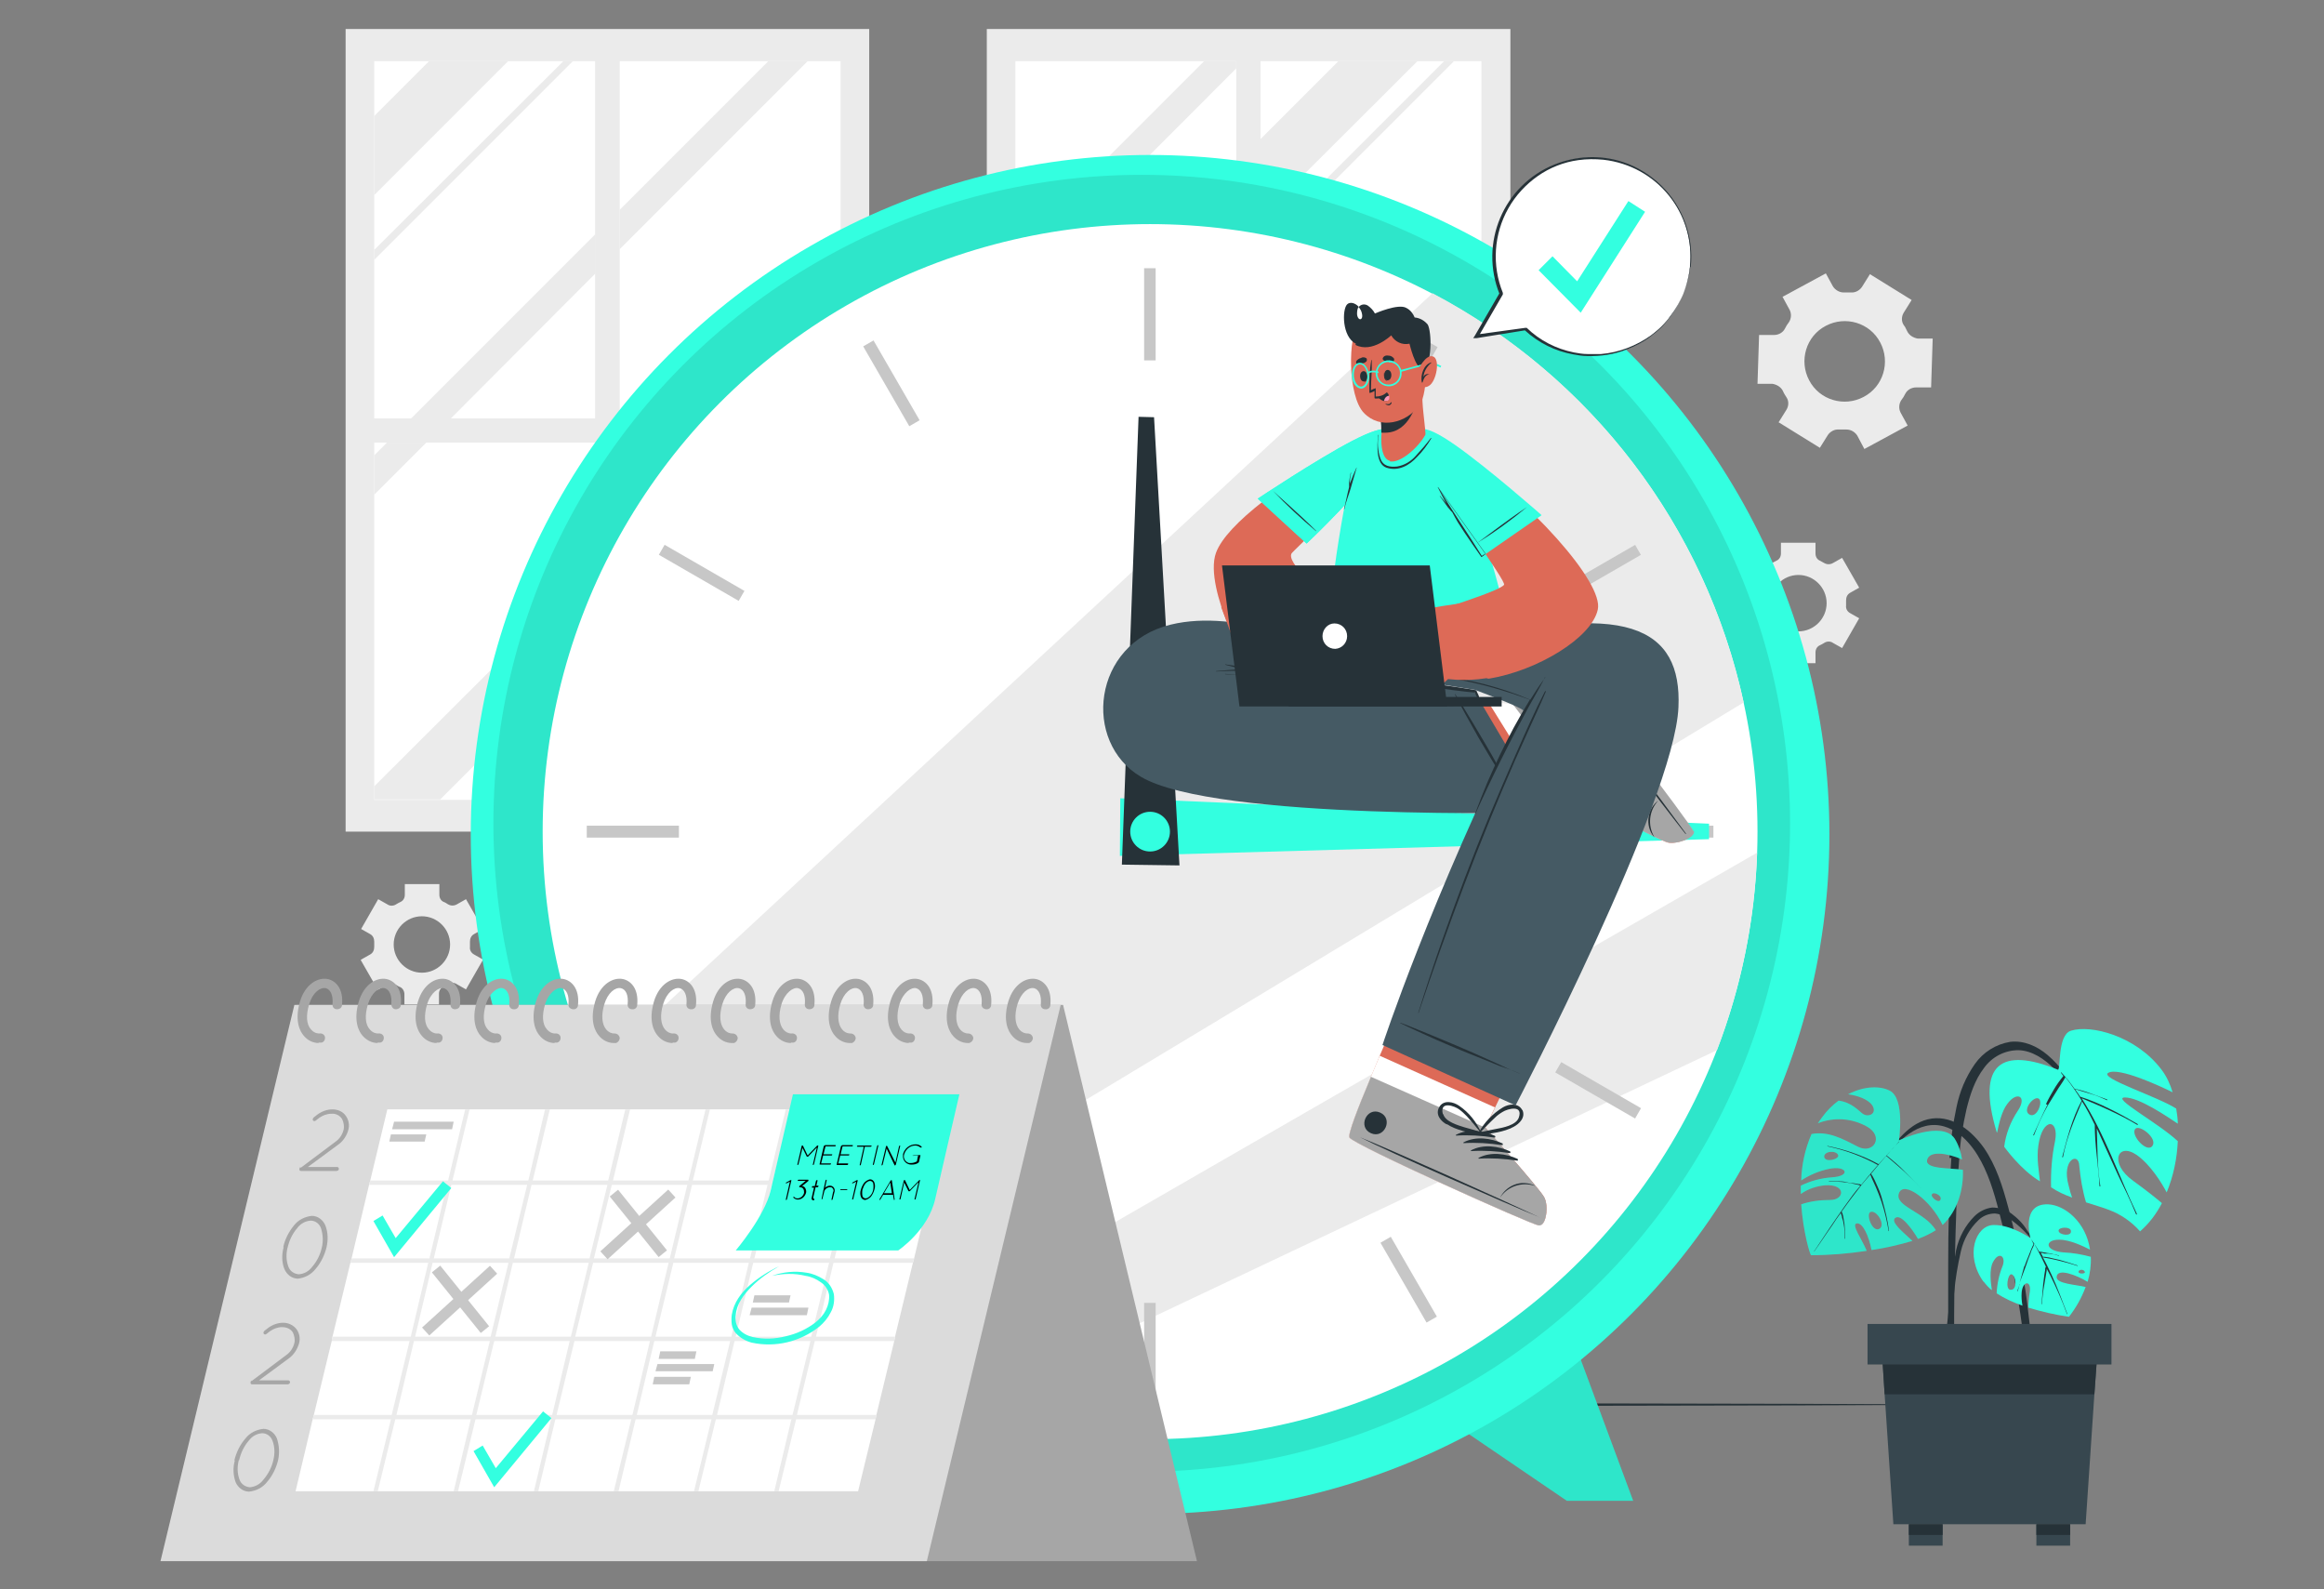 <?xml version="1.0" encoding="UTF-8"?>
<svg id="Calque_1" xmlns="http://www.w3.org/2000/svg" version="1.1" viewBox="0 0 585 400">
  <rect x="0" y="0" width="585" height="400" fill="#808080" stroke="none"/>
  <!-- Generator: Adobe Illustrator 29.3.1, SVG Export Plug-In . SVG Version: 2.1.0 Build 151)  -->
  <defs>
    <style>
      .st0 {
        fill: #37474f;
      }

      .st1 {
        fill: #33ffe0;
      }

      .st2 {
        fill: #263238;
      }

      .st3 {
        fill: #fff;
      }

      .st4 {
        fill: #dd6a57;
      }

      .st5 {
        fill: #a6a6a6;
      }

      .st6 {
        fill: none;
      }

      .st7 {
        isolation: isolate;
        opacity: .1;
      }

      .st8 {
        fill: #dbdbdb;
      }

      .st9 {
        fill: #ff98b9;
      }

      .st10 {
        fill: #455a64;
      }

      .st11 {
        fill: #ebebeb;
      }

      .st12 {
        fill: #c7c7c7;
      }
    </style>
  </defs>
  <g id="freepik--background-complete--inject-49">
    <path class="st11" d="M447.6,106.2l10.5,6.5,2-3.2c.6-.9,1.7-1.5,2.8-1.4.6,0,1.2,0,1.9,0,1.1,0,2.1.6,2.7,1.5l1.8,3.4,10.9-5.9-1.8-3.3c-.5-1-.4-2.2.2-3.1.4-.5.7-1,1-1.6.5-1,1.6-1.6,2.7-1.6h3.8c0,.1.4-12.3.4-12.3h-3.8c-1.1-.2-2.1-.8-2.6-1.8-.1-.3-.3-.5-.4-.8s-.3-.5-.5-.8c-.6-.9-.6-2.1,0-3.1l2-3.2-10.5-6.5-2,3.2c-.6.9-1.7,1.5-2.8,1.4-.6,0-1.2,0-1.8,0-1.1,0-2.1-.6-2.7-1.5l-1.8-3.3-10.9,5.9,1.8,3.3c.5,1,.4,2.2-.2,3.1-.4.5-.7,1-1,1.6-.5,1-1.6,1.6-2.7,1.6h-3.8c0-.1-.4,12.3-.4,12.3h3.8c1.1.2,2.1.8,2.6,1.8.1.3.3.6.4.8s.3.5.5.8c.6.9.6,2.1,0,3.1l-2,3.2ZM455.4,95.7c-2.6-4.9-.8-11.1,4.2-13.7,4.9-2.6,11.1-.8,13.7,4.2,2.6,4.9.8,11.1-4.2,13.7-4.9,2.6-11.1.8-13.7-4.2,0,0,0,0,0,0Z"/>
    <path class="st11" d="M437.3,155.6l4.3,7.5,2.3-1.3c.7-.4,1.5-.4,2.2,0,.4.2.7.5,1.1.6.7.3,1.1,1,1.1,1.8v2.7h8.7v-2.7c0-.8.4-1.5,1.1-1.8.4-.2.8-.4,1.1-.6.6-.4,1.5-.5,2.2,0l2.3,1.3,4.3-7.5-2.3-1.3c-.7-.4-1.1-1.1-1-1.9v-1.3c0-.8.3-1.5,1-1.9l2.3-1.3-4.3-7.5-2.3,1.3c-.7.4-1.5.4-2.2,0-.4-.2-.7-.4-1.1-.6-.7-.3-1.1-1-1.1-1.8v-2.7h-8.7v2.7c0,.8-.4,1.5-1.1,1.8-.4.2-.8.4-1.1.6-.7.4-1.5.5-2.2,0l-2.3-1.3-4.3,7.5,2.3,1.3c.7.4,1.1,1.1,1,1.9v1.3c0,.8-.3,1.5-1,1.9l-2.3,1.3ZM445.6,151.8c0-3.9,3.2-7.1,7.1-7.1s7.1,3.2,7.1,7.1-3.2,7.1-7.1,7.1h0c-3.9,0-7.1-3.2-7.1-7.1h0Z"/>
    <path class="st11" d="M90.8,241.6l4.3,7.5,2.3-1.3c.7-.4,1.5-.4,2.2,0,.4.2.7.5,1.1.6.7.3,1.1,1.1,1.1,1.8v2.6h8.7v-2.7c0-.8.4-1.5,1.2-1.8.4-.2.8-.4,1.1-.6.6-.4,1.5-.5,2.2,0l2.3,1.3,4.3-7.5-2.3-1.3c-.7-.4-1.1-1.1-1-1.9v-1.3c0-.8.3-1.5,1-1.9l2.3-1.3-4.3-7.5-2.3,1.3c-.7.4-1.5.4-2.2,0-.4-.2-.7-.5-1.1-.6-.7-.3-1.1-1-1.1-1.8v-2.7h-8.7v2.7c0,.8-.4,1.5-1.1,1.8-.4.2-.8.4-1.1.6-.6.4-1.5.5-2.2,0l-2.3-1.3-4.3,7.5,2.3,1.3c.7.4,1,1.1,1,1.9v1.3c0,.8-.3,1.5-1,1.9l-2.3,1.3ZM99.1,237.7c0-3.9,3.2-7.1,7.1-7.1s7.1,3.2,7.1,7.1-3.2,7.1-7.1,7.1h0c-3.9,0-7.1-3.2-7.1-7.1Z"/>
    <rect class="st11" x="87" y="7.3" width="131.8" height="202"/>
    <rect class="st3" x="94.2" y="15.4" width="55.6" height="89.9"/>
    <rect class="st3" x="156" y="15.4" width="55.6" height="89.9"/>
    <rect class="st3" x="94.2" y="111.4" width="55.6" height="89.9"/>
    <rect class="st3" x="156" y="111.4" width="55.6" height="89.9"/>
    <polygon class="st11" points="127.9 15.4 94.2 49.1 94.2 29.2 108 15.4 127.9 15.4"/>
    <polygon class="st11" points="94.2 197.9 149.9 142.3 149.9 162.1 110.8 201.2 94.2 201.2 94.2 197.9"/>
    <polygon class="st11" points="200.6 111.4 156 156 156 136.1 180.8 111.4 200.6 111.4"/>
    <polygon class="st11" points="211.6 80.5 211.6 100.4 206.8 105.3 186.9 105.3 211.6 80.5"/>
    <polygon class="st11" points="211.6 180.4 211.6 200.3 210.7 201.2 190.8 201.2 211.6 180.4"/>
    <polygon class="st11" points="97.4 111.4 107.3 111.4 94.2 124.5 94.2 114.6 97.4 111.4"/>
    <polygon class="st11" points="103.5 105.3 149.9 58.9 149.9 68.8 113.5 105.3 103.5 105.3"/>
    <polygon class="st11" points="203.3 15.4 156 62.7 156 52.8 193.4 15.4 203.3 15.4"/>
    <polygon class="st11" points="144.2 15.4 94.2 65.4 94.2 62.9 141.8 15.4 144.2 15.4"/>
    <polygon class="st11" points="125.3 201.2 149.9 176.7 149.9 179.2 127.8 201.2 125.3 201.2"/>
    <polygon class="st11" points="211.6 114.9 211.6 117.4 156 173.1 156 170.6 211.6 114.9"/>
    <rect class="st11" x="248.4" y="7.3" width="131.8" height="202"/>
    <rect class="st3" x="255.6" y="15.4" width="55.6" height="89.9"/>
    <rect class="st3" x="317.3" y="15.4" width="55.6" height="89.9"/>
    <rect class="st3" x="255.6" y="111.4" width="55.6" height="89.9"/>
    <rect class="st3" x="317.3" y="111.4" width="55.6" height="89.9"/>
    <polygon class="st11" points="255.6 111.4 260.8 111.4 255.6 116.6 255.6 111.4"/>
    <polygon class="st11" points="255.6 96.7 311.2 41.1 311.2 61 266.9 105.3 255.6 105.3 255.6 96.7"/>
    <polygon class="st11" points="356.8 15.4 317.3 54.8 317.3 35 336.9 15.4 356.8 15.4"/>
    <polygon class="st11" points="373 140.6 373 160.4 332.2 201.2 317.3 201.2 317.3 196.2 373 140.6"/>
    <polygon class="st11" points="311.2 15.4 311.2 17.2 255.6 72.9 255.6 62.9 303.1 15.4 311.2 15.4"/>
    <polygon class="st11" points="289.1 201.2 311.2 179.1 311.2 189.1 299.1 201.2 289.1 201.2"/>
    <polygon class="st11" points="373 117.4 373 127.3 317.3 183 317.3 173 373 117.4"/>
    <polygon class="st11" points="267.6 111.4 270.1 111.4 255.6 125.9 255.6 123.4 267.6 111.4"/>
    <polygon class="st11" points="273.7 105.3 311.2 67.7 311.2 70.2 276.2 105.3 273.7 105.3"/>
    <polygon class="st11" points="366 15.4 317.3 64.1 317.3 61.6 363.5 15.4 366 15.4"/>
    <polygon class="st11" points="255.6 199.4 311.2 143.7 311.2 146.2 256.2 201.2 255.6 201.2 255.6 199.4"/>
    <polygon class="st11" points="346 111.4 317.3 140.1 317.3 137.6 343.5 111.4 346 111.4"/>
    <polygon class="st11" points="373 82 373 84.4 352.2 105.3 349.7 105.3 373 82"/>
  </g>
  <g id="freepik--Floor--inject-49">
    <polygon class="st2" points="72.9 353.5 127.1 353.3 181.2 353.2 289.5 353 397.8 353.2 452 353.3 506.1 353.5 452 353.7 397.8 353.8 289.5 354 181.2 353.8 127.1 353.7 72.9 353.5"/>
  </g>
  <g id="freepik--Clock--inject-49">
    <polygon class="st1" points="182.2 339.2 167.9 377.7 184.6 377.7 215.6 356.6 182.2 339.2"/>
    <polygon class="st7" points="182.2 339.2 167.9 377.7 184.6 377.7 215.6 356.6 182.2 339.2"/>
    <polygon class="st1" points="396.8 339.2 411.1 377.7 394.4 377.7 363.4 356.6 396.8 339.2"/>
    <polygon class="st7" points="396.8 339.2 411.1 377.7 394.4 377.7 363.4 356.6 396.8 339.2"/>
    <circle class="st1" cx="289.5" cy="210" r="171"/>
    <circle class="st7" cx="287.4" cy="207.2" r="163.2"/>
    <circle class="st3" cx="289.5" cy="209.3" r="152.9"/>
    <path class="st11" d="M438.9,176.8c-69.6,42.2-184.1,111.4-248,149.3-18.1-15.2-32.4-34.5-41.8-56.2l211.5-196.1c40,21.1,68.7,58.7,78.3,102.9Z"/>
    <path class="st11" d="M442.3,214.6c-.6,17-4,33.8-10.1,49.7l-190.7,90.2c-8.3-2.7-16.4-6.2-24.1-10.4,57.6-33.3,162.9-93.9,224.9-129.5Z"/>
    <rect class="st12" x="288" y="67.5" width="2.9" height="23.2"/>
    <rect class="st12" x="222.9" y="84.9" width="3" height="23.2" transform="translate(-18.2 125.1) rotate(-30)"/>
    <rect class="st12" x="175.2" y="132.5" width="2.9" height="23.2" transform="translate(-36.5 225.1) rotate(-60)"/>
    <rect class="st12" x="147.7" y="207.8" width="23.2" height="3"/>
    <rect class="st12" x="165.1" y="272.9" width="23.2" height="3" transform="translate(-113.5 125.1) rotate(-30)"/>
    <rect class="st12" x="212.8" y="320.6" width="23.2" height="3" transform="translate(-166.7 355.6) rotate(-60)"/>
    <rect class="st12" x="288" y="327.9" width="2.9" height="23.2"/>
    <rect class="st12" x="353.1" y="310.4" width="3" height="23.2" transform="translate(-113.5 220.5) rotate(-30)"/>
    <rect class="st12" x="400.8" y="262.8" width="3" height="23.2" transform="translate(-36.5 485.6) rotate(-60)"/>
    <rect class="st12" x="408.1" y="207.8" width="23.2" height="3"/>
    <rect class="st12" x="390.7" y="142.7" width="23.2" height="2.9" transform="translate(-18.2 220.5) rotate(-30)"/>
    <rect class="st12" x="343" y="95" width="23.2" height="3" transform="translate(93.9 355.5) rotate(-60)"/>
    <polygon class="st1" points="430.2 211.2 281.9 215.4 282 200.9 430.2 207.3 430.2 211.2"/>
    <polygon class="st2" points="290.5 105 296.9 217.8 282.4 217.6 286.6 104.9 290.5 105"/>
    <circle class="st1" cx="289.5" cy="209.3" r="5"/>
  </g>
  <g id="freepik--Character--inject-49">
    <path class="st4" d="M426,209.2c-.5-1.7-30-40.6-32-41.3-.2-.1-13.4,9.3-13.4,9.3-.5.7-25.5-4.6-25.5-4.6l-.2,30.2,45.5-1s6.1,3.6,11.8,6.6h0c2.4,1.3,4.9,2.5,7.4,3.6,2.3.6,7-1.1,6.5-2.7Z"/>
    <path class="st3" d="M419.6,211.9c-2.5-1-5-2.2-7.4-3.6h0c-5.6-3-11.8-6.6-11.8-6.6l-10.1.2-15.9-25.6c3.5.6,6.1,1,6.3.8,0,0,13.1-9.4,13.4-9.3,2,.7,31.4,39.6,32,41.3s-4.1,3.4-6.4,2.8Z"/>
    <path class="st5" d="M426.3,209.2c-.6-1.7-30.1-40.6-32.2-41.3-.8-.3-7.2,3.7-13.4,9.2l19.1,25s17.6,9.3,20,9.9,7.1-1.2,6.6-2.9Z"/>
    <path class="st2" d="M424.3,209.9c-5.1-6.4-25.1-32.6-29.7-39.4,0,0,0,0,0,0,5.2,6.2,25,32.7,29.8,39.3.1.1,0,.2,0,0Z"/>
    <path class="st2" d="M416.4,210.7c-1.2-1.4-1.7-3.3-1.4-5.1.2-1.6,1.1-3.1,2.4-4.1,0,0,0,0,0,0-2.3,2.5-2.7,6.2-1,9.1,0,0,0,0,0,0s0,0,0,0c0,0,0,0,0,0Z"/>
    <path class="st2" d="M402,203.7c-2-2.6-3.4-6.3-2.5-9.6,0-.1.2,0,.2,0,.5,3.2,1.4,6.3,2.6,9.3,0,0,0,.2,0,.3,0,0-.2,0-.3,0h0Z"/>
    <path class="st2" d="M404.3,205.1c-2-2.6-3.4-6.3-2.5-9.5,0-.1.2,0,.2,0,.5,3.2,1.4,6.3,2.6,9.3,0,0,0,.2,0,.3,0,0-.2,0-.3,0Z"/>
    <path class="st2" d="M406.6,206.6c-2-2.6-3.4-6.3-2.5-9.6,0-.1.2,0,.2,0,.5,3.2,1.4,6.3,2.6,9.3,0,0,0,.2,0,.3s-.2,0-.3,0Z"/>
    <path class="st2" d="M408.9,208c-2-2.6-3.4-6.3-2.5-9.5,0-.1.2,0,.2,0,.5,3.2,1.4,6.3,2.6,9.3,0,0,0,.2,0,.3,0,0-.2,0-.3,0h0Z"/>
    <path class="st2" d="M389.7,176.9c-2.2-2.9,2.3-6.4,4.6-3.4s-2.3,6.4-4.6,3.4Z"/>
    <path class="st2" d="M400.8,208.7c.8-2.8.3-5.8.1-8.6,0-.2-.2-.4-.4-.3,0,0,0,0-.1,0,0,0,0,0-.1,0,0,0,0,0,0,0-2.2,2-3.9,4.6-4.9,7.4-.5,1.7-.3,4.2,1.8,4.6s3.2-1.5,3.7-3.1ZM398.7,210.5c-3,1.9-2.8-2.3-2.4-3.5.3-.8.6-1.5,1-2.3.8-1.5,1.8-3,2.7-4.4,0,1.4,0,2.8.1,4.2,0,1.7.2,5-1.5,6.1h0Z"/>
    <path class="st2" d="M391.5,191.8c-1.5,1.5-.4,3.7.9,4.9,2.3,2,5,3.3,8,3.9,0,0,0,0,0,0,0,0,0,0,0,0,.2,0,.4-.2.4-.5,0,0,0,0,0-.1-1.4-2.5-2.5-5.3-4.6-7.3-1.2-1.2-3.3-2.2-4.7-.8ZM398,196.5c.7,1.2,1.3,2.4,2.1,3.6-1.6-.7-3.1-1.5-4.6-2.4-.7-.4-1.4-.9-2.1-1.4-1-.8-3.4-4.3.2-4.3,2,0,3.6,3,4.5,4.4h0Z"/>
    <path class="st10" d="M353.7,163.3h-20.4s-21.4-10.3-38.6-6.1c-19.8,4.8-22.3,29.6-7.5,38.3,18.7,11.1,101.9,9,101.9,9l-18-30.5s-27.7-5.8-52.8-5l35.4,4.8v-10.5Z"/>
    <path class="st2" d="M372.3,176c0,0,0-.1,0-.2h0c0-.2,0-.3,0-.4s-.1-.4-.2-.6-.2-.4-.3-.6c0-.2-.2-.4-.3-.5h0c-3-.6-23.7-3.5-26.8-3.9s-6.2-.6-9.3-.9c-6.2-.5-12.4-.8-18.7-.7h-1.8c-.1,0-.3,0-.4,0l-.9-.2c-.6-.1-1.1-.2-1.7-.3-1.2-.2-2.4-.3-3.5-.5,0,0,0,.1,0,.1,1.2.3,2.3.6,3.5.9l1,.2c-2.3.1-4.6.3-6.8.5,0,0,0,.1,0,.1,3.1-.2,6.2-.2,9.3-.2s6.2.1,9.2.3c6.2.4,12.5.9,18.6,1.6,3.5.4,24.6,3.4,28.1,3.6h0c0,0,0,.2,0,.2l.3.6c.1.2.2.4.3.5l.2.3h0c0,.1,0,.2,0,.2s0,0,0,0Z"/>
    <path class="st2" d="M382.6,202.6c-1.1-1.8-2.1-3.6-3.1-5.5s-2-3.7-3.1-5.5c-2-3.7-9.4-16-10.1-16.9,0,0-.1,0-.1,0,.4,1,4.9,9.1,6,11,2.1,3.6,4.3,7.2,6.5,10.8.6,1,1.3,2,1.9,3.1s1.3,2,1.9,3.1c0,0,.1,0,.1-.1Z"/>
    <path class="st2" d="M366.1,177.8c-1.8-.4-3.7-.7-5.6-1.1l-5.6-1.1c-3.7-.7-7.4-1.3-11.2-2-7.5-1.3-14.9-2.3-22.5-3-4.2-.4-8.5-.7-12.8-1,0,0,0,.1,0,.1,7.6.3,15.1,1.4,22.6,2.4s14.8,2.2,22.2,3.5l6.3,1.1c2.1.4,4.2.8,6.4,1.1,0,0,.1,0,0-.1Z"/>
    <path class="st4" d="M387.3,308.4c-1.8-.2-46.4-20.2-47.6-22.1-.5-.7,2.1-7.4,5.4-15.3.7-1.7,1.5-3.5,2.2-5.3,5-11.7,10.5-23.9,10.5-23.9l29.9,13.3-11.3,23.5-2.5,5.2s13.6,15.3,14.8,17.5.5,7.3-1.3,7.1Z"/>
    <path class="st3" d="M387.3,308.4c-1.8-.2-46.4-20.2-47.6-22.1-.6-.8,3.3-10.5,7.6-20.6l29,13-2.5,5.2s13.6,15.3,14.8,17.5.5,7.3-1.3,7.1Z"/>
    <path class="st5" d="M387.3,308.4c-1.8-.2-46.4-20.2-47.6-22.1-.5-.7,2.1-7.4,5.4-15.3l28.8,12.8s13.6,15.3,14.8,17.5.5,7.3-1.3,7.1Z"/>
    <path class="st2" d="M387.4,306.3c-7.4-3.5-37.5-17.1-45.1-20.1,0,0,0,0,0,0,7.2,3.7,37.5,17,45.1,20.1,0,.1.2,0,0,0Z"/>
    <path class="st2" d="M386.4,298.4c-1.7-.8-3.6-.9-5.3-.2-1.5.6-2.8,1.8-3.5,3.2,0,0,0,0,0,0,1.9-2.8,5.4-4,8.6-3,0,0,0,0,0,0,0,0,0,0,0,0Z"/>
    <path class="st2" d="M376.4,285.9c-3-1.4-6.9-1.9-9.9-.3-.1,0,0,.2,0,.2,3.2-.2,6.5,0,9.7.5.1,0,.2,0,.2-.2,0,0,0-.2-.1-.2Z"/>
    <path class="st2" d="M378.3,287.8c-3-1.4-6.9-1.9-9.9-.3-.1,0,0,.2,0,.2,3.2-.2,6.5,0,9.7.5.1,0,.2,0,.2-.1s0-.2-.1-.2Z"/>
    <path class="st2" d="M380.2,289.8c-3-1.4-6.9-1.9-9.9-.3-.1,0,0,.2,0,.2,3.2-.2,6.5,0,9.7.5.1,0,.2,0,.2-.2,0,0,0-.2-.1-.2Z"/>
    <path class="st2" d="M382.1,291.7c-3-1.4-6.9-1.9-9.9-.3-.1,0,0,.2,0,.2,3.2-.2,6.5,0,9.7.5.1,0,.2,0,.2-.1s0-.2-.1-.2Z"/>
    <path class="st2" d="M347.4,280c-3.4-1.5-5.7,3.7-2.3,5.2s5.7-3.7,2.3-5.2Z"/>
    <path class="st2" d="M383.2,279.4c-1-1.9-3.4-1.6-4.9-.7-2.6,1.6-4.7,3.8-6.1,6.4,0,0,0,0,0,.1,0,0,0,0,0,0,0,.2,0,.4.3.5,0,0,0,0,.1,0,2.8-.5,5.8-.7,8.4-2.1,1.5-.8,3.1-2.4,2.2-4.3ZM376.7,284.1c-1.4.3-2.7.5-4.1.9,1.2-1.2,2.4-2.5,3.7-3.7.6-.6,1.3-1.1,2-1.5,1.1-.7,5.2-1.9,4,1.5-.7,1.9-4,2.5-5.6,2.8h0Z"/>
    <path class="st2" d="M364.2,282.9c2.4,1.6,5.4,2,8.2,2.8.3,0,.5-.2.5-.5,0,0,0,0,0,0,0,0,0,0,0,0-1.2-2.8-3.1-5.2-5.6-6.9-1.4-1-3.9-1.6-5,.3s.4,3.6,1.9,4.4ZM363.2,280.4c-.9-3.5,3.1-2,4.1-1.2.7.5,1.3,1.1,1.9,1.7,1.2,1.3,2.3,2.6,3.4,4-1.3-.5-2.7-.8-4-1.2-1.6-.5-4.8-1.4-5.3-3.3h0Z"/>
    <path class="st10" d="M348,263l33.5,15.2s40-76.7,41-100.2c.9-20-13-27.7-58-14.8h-11v7.7c4.8.6,17.7,2.7,17.7,2.7,9.4,3.5,12.4,5,12.3,5.3-23.4,47.3-35.5,84.1-35.5,84.1Z"/>
    <path class="st2" d="M389,170.5c-1.4,1.8-2.6,3.7-3.8,5.6-7.3-3.1-15-5.1-22.9-6-2.2-.3-4.4-.5-6.7-.6,0,0,0,.1,0,.1,7.9.5,15.7,2,23.3,4.4,2.1.6,4.1,1.4,6.2,2.1-1.4,2.3-2.8,4.7-4.1,7.1-2.4,4.5-4.6,9.1-6.6,13.7-1.1,2.6-2.1,5.2-3.1,7.9,0,0,.1.1.1,0,4.1-9.1,8.6-18.1,13.4-26.9,1.4-2.5,2.8-4.9,4.1-7.4,0,0,0-.2-.1,0Z"/>
    <path class="st2" d="M382.3,270.1c-2-.8-3.9-1.7-5.8-2.6l-5.8-2.6c-3.8-1.7-17.1-7.2-18.2-7.5,0,0-.1,0,0,.1.9.5,9.4,4.4,11.4,5.2,3.9,1.7,7.8,3.2,11.7,4.8,1.1.5,2.2.9,3.4,1.3s2.3.8,3.4,1.3c0,0,.1,0,0-.1Z"/>
    <path class="st2" d="M388.9,174c-2.6,5-4.9,10.3-7.2,15.5s-4.5,10.4-6.7,15.6c-4.3,10.4-8.3,21-12,31.6-2.1,6-4.1,12.1-6,18.2,0,0,.1.1.1,0,3.6-10.8,7.4-21.4,11.4-32s8.3-21.1,12.8-31.4c1.3-2.9,2.6-5.8,3.9-8.7,1.3-2.9,2.7-5.8,3.9-8.7,0-.2-.2-.3-.2-.1Z"/>
    <path class="st1" d="M333.5,165.8c.8.8,47.5.3,47.7,0,.6-.8-6.4-30.2-11.6-41.4-6.7-14.3-10.3-15.5-12.4-16.3-2.9-.8-5.9-.8-8.7,0-1.3.6-6.9,7.3-8.5,12.6-3.1,10.7-7.1,44.5-6.4,45.2Z"/>
    <path class="st4" d="M365,111.8c20.6,14.5,38.7,34.9,37.2,41.6-1.5,7.1-15.2,15.4-27.4,17.4-2.5.4-10.9-17.8-8.3-18.7,2-.7,11-3.6,12.1-4.9.7-.9-14.1-20.4-19-30.6-5.2-10.7,0-8.6,5.4-4.7Z"/>
    <path class="st4" d="M371.6,151.3s-7.6,1-12.6,1.9c-2.8.5-7.5,1.8-9.3,3.1-2.8,1.9-13.2,11.9-10.9,14.5,2.1,2.3,5.1-1.6,5.1-1.6,0,0-3.6,4-.8,5.6s6.2-3.8,6.2-3.8c0,0-4.2,3.9-1,5.4,2.8,1.3,7.3-4.6,7.3-4.6,0,0-4.8,3.7-2.1,5.3,3,1.8,11-6.2,11-6.2,5.1.6,10.3,0,15.2-1.5.8-.3-8.1-18.2-8.1-18.2Z"/>
    <path class="st2" d="M348.2,172.4l.9-1.2c.5-.8,1.1-1.6,1.8-2.4.6-.7,1.3-1.4,2-2.1s1.5-1.4,2.2-2.1c0,0,0,0,0,0,0,0,0,0,0,0,0,0,0,0,0,0-.7.7-1.4,1.5-2,2.2l-1.9,2.3c-.6.8-1.3,1.4-1.9,2.2-.3.4-.6.7-.9,1.1-.3.4-.6.7-.9,1.1M347.5,173.5c.2-.4.4-.8.7-1.1l-.7,1.1Z"/>
    <path class="st2" d="M343.2,170.1c.9-1.6,2-3.1,3.2-4.5,1.2-1.4,2.5-2.7,3.9-3.8,0,0,0,0,0,0,0,0,0,0,0,0-1.2,1.4-2.4,2.8-3.6,4.2-.6.7-3.1,3.9-3.5,4.1,0,0-.2,0-.1-.1Z"/>
    <path class="st2" d="M352.9,174.7c.9-1.4,1.9-2.8,3.1-4.1,1.2-1.2,2.6-2.4,4-3.4,0,0,0,0,0,0,0,0,0,0,0,0-1.2,1.2-2.5,2.4-3.7,3.7-.6.6-2.7,3.3-3.4,3.8,0,0-.1,0,0,0Z"/>
    <path class="st1" d="M388,129.7l-15,10.4s-11.9-17.2-15.2-25.5.2-8.4,8.5-2.6,21.7,17.6,21.7,17.6Z"/>
    <path class="st2" d="M384.4,127.6c-4,3.3-8.1,6.3-12.5,9,0,0-.1,0,0,0,1.1-.7,7.2-5.5,12.5-9,0,0,.1,0,0,0Z"/>
    <path class="st2" d="M373.9,139.4c-.1,0-.8.4-.9.5-1.8-2.9-3.7-5.8-5.6-8.7-.9-1.4-1.8-2.8-2.7-4.2s-1.8-3-2.8-4.4M361.9,122.6c.7,1.4,1.4,2.8,2.2,4.1-.2-.2-.3-.4-.5-.6-.4-.4-.8-.9-1.1-1.3,0,0-.2,0-.1,0,.3.4.6.9,1,1.4s.6.9,1,1.4.7.8,1,1.2h.1c.5,1,1,1.8,1.5,2.7,1.8,2.9,5.9,8.7,5.9,8.7.4-.2.7-.5,1.1-.8,0,0,0,0,0,0l-12-16.8Z"/>
    <path class="st4" d="M339.8,112c-16.1,9-31,19.8-33.7,27.1-1.7,4.6.8,12.7,2.8,17.5,1,2.4,23.2-7.7,21.3-9.6-4.8-4.8-5.6-6.7-5.1-7.7.3-.6,17.7-16.7,22.4-23.9,6.7-10-.7-7.3-7.7-3.4Z"/>
    <path class="st4" d="M339.5,168.9c-2.1,1.3-4.8-4.2-4.8-4.2,0,1.1-.5,2.1-1.2,2.8-1.3,1.3-4-.2-4-.2-.3,1.1-.9,2.1-1.7,2.8-1.4,1.1-4.3,0-4.3,0-.8.9-1.9,1.4-3.1,1.5-3.1.2-5.9-3.7-7.7-6.1s-4.6-11.1-5.3-12.7l15.7-11.7s11.2,8.7,12.9,11.9c1.4,2.7,6.6,13.9,3.4,15.8Z"/>
    <path class="st2" d="M334.7,164.7c-1-3.2-2.3-6.3-4-9.1,0,0-.1,0-.1,0,1.6,2.9,2.5,6.2,4,9.1,0,0,0,0,0,0,0,0,0,0,0,0Z"/>
    <path class="st2" d="M329.7,167.2c-.3-.7-.6-1.4-1-2-.4-.7-.9-1.4-1.3-2-.9-1.3-1.8-2.7-2.8-4,0,0-.1,0-.1,0,.9,1.3,1.8,2.7,2.6,4.1.4.7.8,1.4,1.2,2.1.3.7.8,1.3,1.2,1.9,0,0,.1,0,.2,0,0,0,0,0,0,0Z"/>
    <path class="st2" d="M323.5,170.2c-.2-.6-.6-1.2-1-1.8l-1.2-1.8c-.8-1.2-1.6-2.4-2.4-3.7,0,0-.1,0-.1,0,.8,1.3,1.5,2.6,2.4,3.8.4.6.8,1.2,1.2,1.9.3.6.7,1.1,1.2,1.6h0Z"/>
    <path class="st1" d="M316.6,125.5l12.3,11.3s15.3-14.4,19.6-22.2.9-8.3-8-3.7-23.9,14.6-23.9,14.6Z"/>
    <path class="st1" d="M316.6,125.5l12.3,11.3s15.3-14.4,19.6-22.2.9-8.3-8-3.7-23.9,14.6-23.9,14.6Z"/>
    <path class="st2" d="M331.3,133.7c-3.8-3.2-7.5-6.6-10.9-10.2,0,0,0-.1,0,0,.9.9,6.6,5.8,10.9,10.1,0,0,0,.1,0,0Z"/>
    <path class="st2" d="M341.4,117.8c-.6,1.3-1.1,2.6-1.6,3.9,0,0,0-.2,0-.3,0-.8.1-1.6.3-2.4,0,0-.1-.1-.1,0-.2.8-.3,1.6-.4,2.4,0,.4,0,.8,0,1.2h0c-.5,1.9-.8,3.7-1.3,5.5,0,0,.1.1.1,0,.4-1.8,1.1-3.5,1.6-5.2s1-3.5,1.5-5.2c0,0-.1,0-.1,0Z"/>
    <path class="st4" d="M349.8,116.1c2.6.6,7.2-3.4,9-6.7.1-.2-.2-2.6-.5-5.5-.2-1.8-.3-3.7-.3-5.5s-11.3,2.7-11.3,2.7c.6,2.3,1,4.6,1.1,6.9,0,.2,0,.5,0,.7,0,0,0,0,0,.1-.2,1.4-.4,6.6,2.1,7.2Z"/>
    <path class="st2" d="M357.3,98.4c-.5,3.1-2.5,10.4-8.5,10.5-.4,0-.8,0-1.1,0h0c0-.4,0-.6,0-.9,0-2.3-.4-4.7-1.1-6.9,0,0,8.2-2.2,10.6-2.7Z"/>
    <path class="st4" d="M357.4,83.4c2,3.7,2.2,15.5-.1,18.6-3.3,4.5-9.9,6.2-14,1.9s-4-19.5-1.3-22.4c3.9-4.3,12.5-3.5,15.4,1.9Z"/>
    <path class="st6" d="M357.6,101.8h0"/>
    <path class="st2" d="M348.5,93.9s0,0,0,0c0,.8.1,1.7.8,2h0c-.9-.1-1-1.3-.9-2.1Z"/>
    <path class="st2" d="M349.2,93.1c1.3-.1,1.4,2.4.2,2.6s-1.3-2.4-.2-2.6Z"/>
    <path class="st2" d="M344,94.2s0,0,0,0c0,.8,0,1.7-.7,2h0c.9-.1.9-1.3.7-2.1Z"/>
    <path class="st2" d="M343.3,93.4c-1.3,0-1.2,2.6,0,2.6s1.1-2.5,0-2.6Z"/>
    <path class="st2" d="M350.2,91c-.4,0-.7,0-1-.1-.4,0-.7,0-1-.3-.2-.2-.2-.4,0-.7.3-.4.8-.5,1.3-.4.5,0,.9.2,1.3.6.2.2.2.6,0,.8-.1,0-.2.1-.4.2Z"/>
    <path class="st2" d="M342,91.7c.3,0,.7-.2,1-.3.4,0,.7-.2,1-.5.1-.2.1-.5,0-.7-.4-.3-1-.4-1.4-.1-.5.1-.9.4-1.2.8-.1.3,0,.6.2.8.1,0,.3,0,.4,0Z"/>
    <path class="st2" d="M350.2,101.2c-.2.2-.4.5-.6.5-.3,0-.6,0-.9-.1,0,0,0,0,0,0,.2.3.6.4,1,.4.3-.1.6-.4.6-.7,0,0,0,0,0,0Z"/>
    <path class="st2" d="M349.3,98.9c-.4.7-1,1.1-1.7,1.3-.3,0-.7.1-1,.1h-.4c0,0-.2,0-.2-.2h0c0-.8,0-1.7,0-1.7-.2.1-1.3.7-1.3.4,0-2.8,0-5.5.5-8.2,0,0,0,0,.1,0,0,0,0,0,0,0,.1,2.6-.2,5.1-.2,7.6.4-.2.8-.4,1.2-.5,0,0,0,1.8,0,2.1h0c1,0,2-.3,2.7-1,.1,0,.2,0,.1,0Z"/>
    <path class="st2" d="M346.9,100c.4.4.8.7,1.3.9.3,0,.6,0,.9,0,.6-.2.6-.8.5-1.3,0-.3-.2-.5-.3-.7-.6.6-1.5,1-2.4,1.1Z"/>
    <path class="st9" d="M348.3,100.9c.3,0,.6,0,.9,0,.6-.2.6-.8.5-1.3-.7,0-1.2.6-1.3,1.3Z"/>
    <path class="st2" d="M341.2,86.8c4.2,2.2,9-2.4,9-2.4.9,1.6,2.7,2.5,4.6,2.1,0,0,1.5,6.4,3.2,6.2,2.6-.3,2.4-9.3,1.4-11-.8-1-2-1.7-3.3-1.8-.4-1-1.1-1.9-2.1-2.4-2-1.2-7.9,1.4-7.9,1.4-.4-.8-1.1-1.5-1.8-2-.8-.5-1.8-.3-2.3.4,0,0,0,0,0,0,.4.4.7,1,.8,1.5.5,1.9-1,2.1-1.2.3,0-.6,0-1.3.4-1.9-.9-1-2.2-1.3-2.9-.6-1.3,1.3-1.3,8.2,2.2,9.9Z"/>
    <path class="st1" d="M342.7,97.8c-1.2,0-2.3-1.3-2.4-3.1s.7-3.3,1.9-3.4,2.2,1.3,2.4,3.1-.7,3.3-1.9,3.4ZM342.3,91.7c-1,0-1.6,1.4-1.5,2.9s1,2.8,1.9,2.7,1.6-1.4,1.5-2.9-1-2.8-1.9-2.7Z"/>
    <path class="st1" d="M350,97.2c-1.8.2-3.4-1-3.7-2.8-.2-1.8,1-3.4,2.8-3.7,1.8-.2,3.4,1,3.7,2.8,0,0,0,.1,0,.2.2,1.7-1.1,3.3-2.8,3.5ZM349.6,91.1c-1.6,0-2.9,1.2-2.9,2.8,0,1.6,1.2,2.9,2.8,2.9,1.6,0,2.9-1.2,2.9-2.8,0,0,0-.1,0-.2,0-1.5-1.3-2.7-2.8-2.6Z"/>
    <path class="st1" d="M346.9,93.9c-1.7-.5-2.4.1-2.4.1l-.3-.3s.9-.8,2.8-.2v.4Z"/>
    <path class="st1" d="M352.6,93.5v-.4c.2,0,6.7-1.8,7.4-1.9,1,.1,1.9.4,2.8.9l-.2.4c-.8-.4-1.7-.7-2.5-.8h0c-.6,0-5.2,1.2-7.5,1.9Z"/>
    <path class="st4" d="M356.9,93.2s1.9-4.1,3.8-3.5.9,6.3-1,7.4c-.9.6-2.1.4-2.8-.5,0,0,0,0,0-.1v-3.3Z"/>
    <path class="st2" d="M360.3,91.3c-1.1.9-1.9,2.2-2,3.6.2-.6.9-.9,1.4-.7,0,0,.1,0,.2,0h0c-.5,0-1,.3-1.3.8-.2.4-.4.8-.5,1.2,0,.1-.3.1-.2,0h0c-.4-1.8.5-4.5,2.4-5h0Z"/>
    <path class="st2" d="M360.2,110.2c-1.2,1.6-2.5,3.1-3.8,4.5-1.2,1.4-2.9,2.4-4.7,2.7-1.8.2-3.6,0-4.3-2.2-.6-1.9-.7-3.8-.4-5.7,0-.1-.1-.1-.1,0-.3,2.9-.5,7.3,2.1,8.2,3,1,5.8-.6,7.7-2.7,1.4-1.4,2.6-3,3.6-4.7,0,0,0,0,0,0Z"/>
    <rect class="st2" x="324.4" y="175.4" width="53.6" height="2.4"/>
    <polygon class="st2" points="364.3 177.8 312 177.8 307.6 142.3 359.9 142.3 364.3 177.8"/>
    <path class="st3" d="M339.1,160.1c0,1.7-1.3,3.1-3,3.2,0,0,0,0,0,0-1.8,0-3.2-1.4-3.2-3.2,0-1.7,1.3-3.2,3-3.2,0,0,0,0,0,0,1.8,0,3.2,1.4,3.2,3.2Z"/>
  </g>
  <g id="freepik--Calendar--inject-49">
    <polygon class="st5" points="301.3 392.9 108.4 392.9 74.7 252.9 267.6 252.9 301.3 392.9"/>
    <polygon class="st8" points="40.4 392.9 233.3 392.9 267 252.9 74.1 252.9 40.4 392.9"/>
    <polygon class="st3" points="239.1 279.2 234.8 297.1 234.5 298.2 230.1 316.7 229.8 317.8 225.3 336.4 225.1 337.5 220.6 356.1 220.4 357.2 216 375.3 74.4 375.3 78.7 357.2 79 356.1 83.5 337.5 83.7 336.4 88.2 317.8 88.5 316.7 92.9 298.2 93.2 297.1 97.5 279.2 239.1 279.2"/>
    <polygon class="st11" points="118.2 279.2 113.9 297.1 113.6 298.2 109.2 316.7 108.9 317.8 104.5 336.4 104.2 337.5 99.8 356.1 99.5 357.2 95.1 375.3 94 375.3 98.4 357.2 98.6 356.1 103.1 337.5 103.4 336.4 107.8 317.8 108.1 316.7 112.5 298.2 112.8 297.1 117.1 279.2 118.2 279.2"/>
    <polygon class="st11" points="138.4 279.2 134.1 297.1 133.8 298.2 129.4 316.7 129.1 317.8 124.7 336.4 124.4 337.5 119.9 356.1 119.7 357.2 115.3 375.3 114.2 375.3 118.5 357.2 118.8 356.1 123.3 337.5 123.5 336.4 128 317.8 128.2 316.7 132.7 298.2 133 297.1 137.2 279.2 138.4 279.2"/>
    <polygon class="st11" points="158.6 279.2 154.3 297.1 154 298.2 149.5 316.7 149.3 317.8 144.8 336.4 144.6 337.5 140.1 356.1 139.8 357.2 135.5 375.3 134.4 375.3 138.7 357.2 139 356.1 143.4 337.5 143.7 336.4 148.2 317.8 148.4 316.7 152.9 298.2 153.1 297.1 157.4 279.2 158.6 279.2"/>
    <polygon class="st11" points="178.7 279.2 174.4 297.1 174.2 298.2 169.7 316.7 169.5 317.8 165 336.4 164.7 337.5 160.3 356.1 160 357.2 155.7 375.3 154.5 375.3 158.9 357.2 159.2 356.1 163.6 337.5 163.9 336.4 168.3 317.8 168.6 316.7 173 298.2 173.3 297.1 177.6 279.2 178.7 279.2"/>
    <polygon class="st11" points="198.9 279.2 194.6 297.1 194.3 298.2 189.9 316.7 189.6 317.8 185.2 336.4 184.9 337.5 180.5 356.1 180.2 357.2 175.8 375.3 174.7 375.3 179.1 357.2 179.3 356.1 183.8 337.5 184.1 336.4 188.5 317.8 188.8 316.7 193.2 298.2 193.5 297.1 197.8 279.2 198.9 279.2"/>
    <polygon class="st11" points="219.1 279.2 214.8 297.1 214.5 298.2 210.1 316.7 209.8 317.8 205.4 336.4 205.1 337.5 200.6 356.1 200.4 357.2 196 375.3 194.9 375.3 199.2 357.2 199.5 356.1 204 337.5 204.2 336.4 208.7 317.8 208.9 316.7 213.4 298.2 213.7 297.1 217.9 279.2 219.1 279.2"/>
    <polygon class="st11" points="234.8 297.1 234.5 298.2 92.9 298.2 93.2 297.1 234.8 297.1"/>
    <polygon class="st11" points="230.1 316.7 229.8 317.8 88.2 317.8 88.5 316.7 230.1 316.7"/>
    <polygon class="st11" points="225.3 336.4 225.1 337.5 83.5 337.5 83.7 336.4 225.3 336.4"/>
    <polygon class="st11" points="220.6 356.1 220.4 357.2 78.7 357.2 79 356.1 220.6 356.1"/>
    <rect class="st12" x="114.6" y="317.1" width="2.7" height="19.6" transform="translate(-179.6 145.4) rotate(-38.9)"/>
    <rect class="st12" x="104.3" y="325.7" width="23.1" height="2.7" transform="translate(-190.1 163.4) rotate(-42.3)"/>
    <rect class="st12" x="159.4" y="298" width="2.7" height="19.6" transform="translate(-157.7 169.3) rotate(-38.9)"/>
    <rect class="st12" x="149.1" y="306.6" width="23.1" height="2.7" transform="translate(-165.5 188.5) rotate(-42.3)"/>
    <polygon class="st1" points="99.2 316.4 94 307.3 96.3 305.9 99.6 311.6 111.5 297.3 113.6 299 99.2 316.4"/>
    <polygon class="st1" points="124.4 374.3 119.2 365.2 121.5 363.8 124.8 369.5 136.7 355.2 138.8 356.9 124.4 374.3"/>
    <path class="st1" d="M196.1,318.7c-2.5,1.4-4.9,3.1-6.9,5.1-2,2-3.8,4.4-4,7.2-.2,1.3.1,2.6.9,3.6.9,1,2.1,1.6,3.4,1.9,2.7.6,5.6.5,8.3-.2,2.7-.6,5.3-1.8,7.5-3.5,1.1-.9,2-1.9,2.6-3.1.6-1.2.9-2.5.8-3.8-.2-1.3-1-2.5-2.1-3.2-1.1-.8-2.4-1.4-3.8-1.6-2.8-.7-5.7-.6-8.5,0,2.8-1,5.8-1.3,8.7-.8,1.5.2,2.9.8,4.2,1.6,1.4.8,2.3,2.2,2.7,3.8.2,1.6,0,3.2-.8,4.6-.7,1.4-1.7,2.6-2.9,3.6-4.8,3.8-11,5.3-17,4-1.5-.4-2.9-1.2-4-2.4-.5-.6-.9-1.4-1-2.2-.1-.8-.1-1.6,0-2.4.5-3.1,2.4-5.6,4.6-7.5,2.2-1.9,4.7-3.5,7.3-4.7Z"/>
    <polygon class="st12" points="113.8 284.2 98.7 284.2 99.2 282.3 114.2 282.3 113.8 284.2"/>
    <polygon class="st12" points="106.9 287.3 98 287.3 98.4 285.5 107.3 285.5 106.9 287.3"/>
    <polygon class="st12" points="174.9 342 165.8 342 166.2 340.1 175.3 340.1 174.9 342"/>
    <polygon class="st12" points="173.5 348.4 164.3 348.4 164.7 346.5 173.9 346.5 173.5 348.4"/>
    <polygon class="st12" points="179.4 345.1 165 345.1 165.5 343.3 179.8 343.3 179.4 345.1"/>
    <polygon class="st12" points="198.6 327.8 189.5 327.8 189.9 326 199 326 198.6 327.8"/>
    <polygon class="st12" points="203.1 331 188.7 331 189.2 329.1 203.5 329.1 203.1 331"/>
    <path class="st5" d="M75.7,293.9l8.8-6.6c1-.7,1.7-1.8,2-3,.2-.9,0-1.9-.4-2.7-.6-.9-1.6-1.4-2.7-1.3-1.1,0-2.1.4-3,1l-.9.7c-.2.2-.5.2-.7,0,0,0,0,0,0,0-.2-.3,0-.6.2-.8,0,0,0,0,0,0l.9-.7c1.1-.8,2.4-1.3,3.8-1.3,1.4,0,2.7.6,3.4,1.7.7,1,.9,2.3.6,3.4-.4,1.5-1.3,2.9-2.6,3.8l-7.6,5.6h7.4c.2,0,.4.2.4.4,0,0,0,0,0,.1,0,.3-.3.5-.7.5h-8.8c-.1,0-.3,0-.4-.2-.1-.3,0-.6.2-.8Z"/>
    <path class="st5" d="M71.3,313.9c.4-2,1.4-3.9,2.7-5.5,1.1-1.4,2.7-2.2,4.5-2.4,1.5,0,2.8,1,3.4,2.4.7,1.8.7,3.7.3,5.5-.5,2-1.4,3.9-2.8,5.5-1.1,1.4-2.7,2.2-4.4,2.4-1.5,0-2.8-1-3.4-2.4-.7-1.7-.7-3.7-.2-5.5ZM72.4,313.9c-.4,1.6-.4,3.3.2,4.9.4,1.1,1.4,1.8,2.6,1.9,1.4-.1,2.6-.8,3.4-1.9,1.2-1.4,2-3,2.4-4.8.4-1.6.3-3.3-.2-4.9-.4-1.1-1.4-1.9-2.6-1.9-1.4.1-2.6.8-3.4,1.9-1.2,1.4-2,3.1-2.4,4.9Z"/>
    <path class="st5" d="M63.3,347.6l8.8-6.6c1-.7,1.7-1.8,2-3,.2-.9,0-1.9-.4-2.7-.6-.9-1.6-1.3-2.7-1.3-1.1,0-2.1.4-3,1l-.9.7c-.2.2-.5.2-.7,0,0,0,0,0,0,0-.2-.3,0-.6.2-.8,0,0,0,0,0,0l.9-.7c1.1-.8,2.4-1.3,3.8-1.3,1.3,0,2.6.6,3.4,1.7.7,1,.9,2.3.6,3.4-.4,1.5-1.3,2.9-2.5,3.8l-7.6,5.6h7.4c.2,0,.4.2.4.4,0,0,0,0,0,.1,0,.3-.3.5-.7.5h-8.8c-.1,0-.3,0-.4-.2-.1-.3,0-.6.2-.8Z"/>
    <path class="st5" d="M59,367.5c.5-2,1.4-3.9,2.8-5.5,1.1-1.4,2.7-2.2,4.5-2.4,1.5,0,2.8,1,3.4,2.4.6,1.8.7,3.7.3,5.5-.5,2-1.4,3.9-2.8,5.5-1.1,1.4-2.7,2.2-4.5,2.4-1.5,0-2.8-1-3.4-2.4-.6-1.7-.7-3.6-.2-5.4ZM60.1,367.5c-.4,1.6-.4,3.3.2,4.9.4,1.1,1.4,1.8,2.6,1.9,1.3-.1,2.6-.8,3.4-1.9,1.2-1.4,2.1-3.1,2.5-4.9.4-1.6.4-3.3-.2-4.9-.4-1.1-1.4-1.9-2.6-1.9-1.4.1-2.6.8-3.4,1.9-1.2,1.4-2,3.1-2.4,4.9h0Z"/>
    <path class="st1" d="M241.5,275.4s-4.3,18.5-6.1,26.4-9.3,12.9-9.3,12.9h-40.9s7.3-8.6,8.8-15.1l5.6-24.2h41.9Z"/>
    <path d="M205.5,288.9l-2.1,2.2s0,0-.2,0h0c0,0-.1,0-.1,0l-1.1-2.2-1,4.1c0,0-.1.2-.2.2,0,0-.1,0-.1-.1,0,0,0,0,0,0l1.1-4.7c0,0,0-.1.1-.1h0c0,0,.2,0,.2,0,0,0,0,0,0,0l1.2,2.5,2.4-2.5c0,0,.2,0,.3,0,0,0,0,0,0,0,0,0,0,0,0,0l-1.1,4.7c0,0-.1.2-.2.2,0,0-.1,0-.1-.1,0,0,0,0,0,0l1-4.2Z"/>
    <path d="M207.5,288.4c0,0,.1-.2.2-.2h2.6c0,0,.1,0,.1.1,0,0,0,0,0,0,0,.1-.1.2-.2.2h-2.4l-.5,2h2.1c0,0,.1,0,.1.1,0,0,0,0,0,0,0,.1-.1.2-.2.2h-2.1l-.5,2h2.4c0,0,.1,0,.1.1,0,0,0,0,0,0,0,0-.1.2-.2.2h-2.6c0,0-.1,0-.1-.1,0,0,0,0,0,0l1.1-4.7Z"/>
    <path d="M211.8,288.4c0,0,.1-.2.2-.2h2.6c0,0,.1,0,.1.1,0,0,0,0,0,0,0,.1-.1.2-.2.2h-2.4l-.5,2h2.1c0,0,.1,0,.1.1,0,0,0,0,0,0,0,.1-.1.2-.2.2h-2.1l-.5,2h2.4c.1,0,.1,0,.1.2,0,0-.1.2-.2.2h-2.6c0,0-.1,0-.1-.1,0,0,0,0,0,0l1.1-4.7Z"/>
    <path d="M217.3,288.6h-1.5c0,0-.1,0-.1-.1,0,0,0,0,0,0,0,0,.1-.2.2-.2h3.4c0,0,.1,0,.1.1,0,0,0,0,0,0,0,.1-.1.2-.2.2h-1.5l-1,4.5c0,0-.1.2-.2.2,0,0-.1,0-.1-.1,0,0,0,0,0,0l1-4.5Z"/>
    <path d="M220.8,288.4c0,0,.1-.2.2-.2,0,0,.1,0,.1.1,0,0,0,0,0,0l-1.1,4.7c0,0-.1.2-.2.2,0,0-.1,0-.1-.1,0,0,0,0,0,0l1.1-4.7Z"/>
    <path d="M223.2,289l-1,4.1c0,0-.1.2-.2.2,0,0-.1,0-.1-.1,0,0,0,0,0,0l1.1-4.6c0,0,0-.2.1-.2h.2l2.1,4.2.9-4.1c0,0,.1-.2.2-.2,0,0,.1,0,.1.1,0,0,0,0,0,0l-1.1,4.7c0,0-.1.2-.2.2,0,0,0,0-.1,0h0l-2-4.2Z"/>
    <path d="M229.9,291c0,0-.1,0-.1-.1,0,0,0,0,0,0,0-.1.1-.2.2-.2h1.6c0,0,.1,0,.1.1,0,0,0,0,0,0l-.4,1.7h0c0,0,0,0-.1.1-.5.4-1.1.5-1.8.5-1.1,0-2-.8-2.1-1.9,0-.2,0-.4,0-.7.4-1.5,1.7-2.5,3.2-2.5.6,0,1.1.2,1.5.6,0,0,0,.2,0,.2,0,0-.2,0-.3,0-.4-.3-.8-.5-1.3-.5-1.3,0-2.4.9-2.8,2.2-.3.9.2,1.9,1.2,2.2.2,0,.4,0,.6,0,.5,0,1-.2,1.4-.4l.3-1.5h-1.4Z"/>
    <path d="M198.8,297.4l-.8.4s0,0-.1,0c0,0-.1,0-.1,0,0,0,0-.2.1-.2l1.1-.6c0,0,.2,0,.2,0,0,0,0,0,0,.1l-1.1,4.7c0,.1-.1.2-.2.2,0,0-.1,0-.1-.1,0,0,0,0,0,0l1-4.4Z"/>
    <path d="M203.5,297.2l-1.6,1.3c.3,0,.6.2.8.5.2.4.3.8.2,1.2-.3,1-1.1,1.7-2.1,1.7-.4,0-.8-.2-1.1-.5,0,0,0-.2,0-.2,0,0,.2,0,.2,0,0,0,0,0,0,0,.2.3.5.4.9.4.4,0,.7-.2,1-.4.3-.3.5-.6.6-1,0-.3,0-.7-.2-1-.2-.3-.5-.4-.9-.4,0,0-.1,0-.1,0h0c0,0,0-.2,0-.3l1.6-1.3h-1.9c0,0-.1,0-.1-.1,0,0,0,0,0,0,0-.1.1-.2.2-.2h2.4c0,0,.1,0,.1.1,0,0,0,0,0,0,0,0,0,0,0,0h0Z"/>
    <path d="M206,298.6c0,0-.1.2-.2.2h-.5l-.6,2.6c0,.1,0,.2.2.3,0,0,0,0,0,0,0,0,.1,0,.1.2,0,0,0,0,0,0,0,0-.1.2-.2.2-.3,0-.5-.2-.5-.4,0,0,0-.1,0-.2l.6-2.6h-.4c-.2,0-.1,0-.1-.2,0,0,0-.2.2-.2,0,0,0,0,0,0h.5l.3-1.3c0,0,.1-.2.2-.2,0,0,.2,0,.2.1,0,0,0,0,0,0l-.3,1.3h.5c0,0,.1,0,0,.2Z"/>
    <path d="M209.8,299.8c.1-.4-.2-.9-.6-1,0,0-.2,0-.3,0-.6,0-1.2.4-1.4,1l-.5,2h0s0,0-.1,0h0s0,0-.1,0c0,0,0,0,0,0,0,0,0,0,0,0l.4-2h0c0,0,.6-2.7.6-2.7,0,0,.1-.2.2-.2,0,0,.1,0,.1.1,0,0,0,0,0,0l-.4,1.9c.3-.3.8-.5,1.2-.5.6,0,1.1.4,1.2,1,0,.1,0,.3,0,.4l-.5,2c0,.1-.1.2-.2.2,0,0-.1,0-.1-.1,0,0,0,0,0,0l.4-1.9Z"/>
    <path d="M211.5,299.4c0,0,0-.1.2-.1h1.5c0,0,.1,0,.1.1,0,0,0,0,0,0,0,0,0,.1-.2.1h-1.5c0,0-.1,0-.1-.1,0,0,0,0,0,0Z"/>
    <path d="M215.5,297.4l-.8.4s0,0-.1,0c0,0-.1,0-.1,0,0,0,0-.2.1-.2l1.1-.6c0,0,.2,0,.2,0,0,0,0,0,0,.1l-1.1,4.6c0,.1-.1.2-.2.2,0,0-.1,0-.1-.1,0,0,0,0,0,0l1-4.3Z"/>
    <path d="M216.7,299.4c.2-.7.5-1.3.9-1.8.4-.4.9-.7,1.4-.8.5,0,.9.3,1.1.8.2.6.2,1.2,0,1.8-.2.7-.5,1.3-.9,1.8-.4.4-.9.7-1.4.8-.5,0-.9-.3-1.1-.8-.2-.6-.2-1.2,0-1.8ZM217.1,299.4c-.1.5-.1,1.1,0,1.6.1.4.5.6.8.6.4,0,.8-.3,1.1-.6.4-.4.7-1,.8-1.6.1-.5.1-1.1,0-1.6-.1-.4-.5-.6-.8-.6-.4,0-.8.3-1.1.6-.4.5-.6,1-.8,1.6h0Z"/>
    <path d="M224.6,300.7h-2.3l-.7,1.2c0,0-.1.1-.2.1h0c0,0-.1-.1,0-.2,0,0,0,0,0,0l2.8-4.7c0,0,.1-.1.2-.1,0,0,.1,0,.1.1l.7,4.7c0,0,0,.2-.1.2h0c0,0-.1,0-.1-.1l-.2-1.2ZM222.5,300.3h2l-.4-2.7-1.6,2.7Z"/>
    <path d="M231.1,297.6l-2.1,2.2c0,0-.1,0-.2,0h0c0,0-.1,0-.1,0l-1.1-2.2-.9,4.1c0,.1-.1.2-.2.2,0,0-.1,0-.1-.1,0,0,0,0,0,0l1.1-4.7c0,0,0,0,.1-.1h0c0,0,.2,0,.2,0,0,0,0,0,0,0l1.2,2.5,2.4-2.5c0,0,.2-.1.2,0,0,0,0,0,0,0,0,0,0,0,0,0l-1.1,4.7c0,.1-.1.2-.2.2,0,0-.1,0-.1-.1,0,0,0,0,0,0l1-4.2Z"/>
    <path class="st5" d="M80.2,262.5c-1.4,0-2.8-.7-3.7-1.8-1-1.1-2.4-3.8-1-8.6,1.3-4.4,4.5-6.2,7-5.7,1.9.4,4,2.3,3.6,6.5,0,.7-.6,1.1-1.3,1.1,0,0,0,0,0,0-.7,0-1.2-.6-1.1-1.3.2-2.2-.5-3.7-1.7-4-1.4-.3-3.3,1.1-4.2,4.1-.8,2.7-.7,5,.5,6.3.5.6,1.2,1,2.1,1,.7-.1,1.3.3,1.4.9.1.7-.3,1.3-.9,1.4,0,0-.1,0-.2,0-.2,0-.3,0-.5,0Z"/>
    <path class="st5" d="M95.1,262.5c-1.5,0-2.8-.7-3.8-1.8-1-1.1-2.4-3.8-1-8.6,1.3-4.4,4.5-6.2,7-5.7,1.9.4,4,2.3,3.6,6.5,0,.7-.6,1.1-1.3,1.1,0,0,0,0,0,0-.7,0-1.1-.7-1.1-1.3.2-2.2-.5-3.7-1.7-4-1.4-.3-3.3,1.1-4.2,4.1-.8,2.7-.7,5,.5,6.3.5.6,1.2,1,2.1,1,.7-.1,1.3.3,1.4.9.1.7-.3,1.3-.9,1.4,0,0-.1,0-.2,0-.1,0-.3,0-.5,0Z"/>
    <path class="st5" d="M109.9,262.5c-1.4,0-2.8-.7-3.7-1.8-1-1.1-2.4-3.8-1-8.6,1.3-4.4,4.5-6.2,7-5.7,1.9.4,4,2.3,3.6,6.5,0,.7-.6,1.1-1.3,1.1,0,0,0,0,0,0-.7,0-1.2-.6-1.1-1.3.2-2.2-.5-3.7-1.7-4s-3.3,1.1-4.2,4.1c-.8,2.7-.7,5,.5,6.3.5.6,1.2,1,2,1,.7-.1,1.3.3,1.4.9.1.7-.3,1.3-.9,1.4,0,0-.1,0-.2,0-.1,0-.3,0-.4,0Z"/>
    <path class="st5" d="M124.7,262.5c-1.4,0-2.8-.7-3.7-1.8-1-1.1-2.4-3.8-1-8.6,1.3-4.4,4.5-6.2,7-5.7,1.9.4,4,2.3,3.6,6.5,0,.7-.6,1.2-1.3,1.1-.7,0-1.2-.6-1.1-1.3.2-2.2-.5-3.7-1.7-4s-3.3,1.1-4.2,4.1c-.8,2.7-.7,5,.5,6.3.5.6,1.2,1,2,1,.7-.1,1.3.3,1.4.9.1.7-.3,1.3-.9,1.4,0,0-.1,0-.2,0-.2,0-.3,0-.5,0Z"/>
    <path class="st5" d="M139.6,262.5c-1.4,0-2.8-.7-3.7-1.8-1-1.1-2.4-3.8-1-8.6,1.3-4.4,4.5-6.2,7-5.7,1.9.4,4,2.3,3.6,6.5,0,.7-.6,1.2-1.3,1.1s-1.2-.6-1.1-1.3h0c.2-2.2-.5-3.7-1.7-4s-3.3,1.1-4.2,4.1c-.8,2.7-.7,5,.5,6.3.5.6,1.2,1,2,1,.7-.1,1.3.3,1.4.9.1.7-.3,1.3-.9,1.4,0,0-.1,0-.2,0-.1,0-.3,0-.4,0Z"/>
    <path class="st5" d="M154.5,262.5c-1.4,0-2.8-.7-3.7-1.8-1-1.1-2.4-3.8-1-8.6,1.3-4.4,4.5-6.2,7-5.7,1.9.4,4,2.3,3.6,6.5,0,.7-.6,1.2-1.3,1.1,0,0,0,0,0,0-.7,0-1.2-.6-1.1-1.3.2-2.2-.4-3.7-1.7-4-1.4-.3-3.3,1.1-4.2,4.1-.8,2.7-.6,5,.5,6.3.5.6,1.2,1,2.1,1,.7,0,1.2.5,1.3,1.1,0,.6-.4,1.1-.9,1.3-.2,0-.3,0-.5,0Z"/>
    <path class="st5" d="M169.3,262.5c-1.4,0-2.8-.7-3.7-1.8-1-1.1-2.4-3.8-1-8.6,1.3-4.4,4.5-6.2,7-5.7,1.9.4,4,2.3,3.6,6.5,0,.7-.6,1.2-1.3,1.1,0,0,0,0,0,0-.7,0-1.2-.6-1.1-1.3.2-2.2-.5-3.7-1.7-4-1.4-.3-3.3,1.1-4.2,4.1-.8,2.7-.6,5,.5,6.3.5.6,1.2,1,2,1,.7-.1,1.3.3,1.4.9.1.7-.3,1.3-.9,1.4,0,0-.1,0-.2,0-.1,0-.3,0-.4,0Z"/>
    <path class="st5" d="M184.2,262.5c-1.4,0-2.8-.7-3.7-1.8-1-1.1-2.4-3.8-1-8.6,1.3-4.4,4.5-6.2,7-5.7,1.9.4,4,2.3,3.6,6.5,0,.7-.6,1.1-1.3,1.1,0,0,0,0,0,0-.7,0-1.2-.6-1.1-1.3.2-2.2-.5-3.7-1.7-4-1.4-.3-3.3,1.1-4.2,4.1-.8,2.7-.6,5,.5,6.3.5.6,1.2,1,2.1,1,.7,0,1.2.5,1.3,1.1,0,.6-.4,1.1-.9,1.3-.2,0-.3,0-.5,0Z"/>
    <path class="st5" d="M199.1,262.5c-1.4,0-2.8-.7-3.7-1.8-1-1.1-2.4-3.8-1-8.6,1.3-4.4,4.5-6.2,7-5.7,1.9.4,4,2.3,3.6,6.5,0,.7-.6,1.1-1.3,1.1,0,0,0,0,0,0-.7,0-1.2-.6-1.1-1.3.2-2.2-.5-3.7-1.7-4s-3.3,1.1-4.2,4.1c-.8,2.7-.6,5,.5,6.3.5.6,1.2,1,2,1,.7-.1,1.3.3,1.4.9.1.7-.3,1.3-.9,1.4,0,0-.1,0-.2,0-.1,0-.3,0-.4,0Z"/>
    <path class="st5" d="M213.9,262.5c-1.4,0-2.8-.7-3.7-1.8-1-1.1-2.4-3.8-1-8.6,1.3-4.4,4.5-6.2,7-5.7,1.9.4,4,2.3,3.6,6.5,0,.7-.6,1.1-1.3,1.1,0,0,0,0,0,0-.7,0-1.2-.6-1.1-1.3.2-2.2-.5-3.7-1.7-4-1.4-.3-3.3,1.1-4.2,4.1-.8,2.7-.6,5,.5,6.3.5.6,1.2,1,2.1,1,.7,0,1.2.5,1.3,1.1,0,.6-.4,1.1-.9,1.3-.2,0-.3,0-.5,0Z"/>
    <path class="st5" d="M228.8,262.5c-1.4,0-2.8-.7-3.7-1.8-1-1.1-2.4-3.8-1-8.6,1.3-4.4,4.5-6.2,7-5.7,1.9.4,4,2.3,3.6,6.5,0,.7-.6,1.1-1.3,1.1,0,0,0,0,0,0-.7,0-1.2-.6-1.1-1.3,0,0,0,0,0,0,.2-2.2-.5-3.7-1.7-4s-3.3,1.1-4.2,4.1c-.8,2.7-.6,5,.5,6.3.5.6,1.2,1,2,1,.7-.1,1.3.3,1.4.9.1.7-.3,1.3-.9,1.4,0,0-.1,0-.2,0-.2,0-.3,0-.5,0Z"/>
    <path class="st5" d="M243.6,262.5c-1.4,0-2.8-.7-3.7-1.8-1-1.1-2.4-3.8-1-8.6,1.3-4.4,4.5-6.2,7-5.7,1.9.4,4,2.3,3.6,6.5,0,.7-.6,1.2-1.3,1.1s-1.2-.6-1.1-1.3h0c.2-2.2-.5-3.7-1.7-4-1.4-.3-3.3,1.1-4.2,4.1-.8,2.7-.6,5,.5,6.3.5.6,1.2,1,2,1,.7,0,1.2.5,1.3,1.1,0,.6-.4,1.1-1,1.3-.1,0-.3,0-.4,0Z"/>
    <path class="st5" d="M258.5,262.5c-1.4,0-2.8-.7-3.7-1.8-1-1.1-2.4-3.8-1-8.6,1.3-4.4,4.5-6.2,7-5.7,1.9.4,4,2.3,3.6,6.5,0,.7-.6,1.2-1.3,1.1,0,0,0,0,0,0-.7,0-1.2-.6-1.1-1.3.2-2.2-.5-3.7-1.7-4-1.4-.3-3.3,1.1-4.2,4.1-.8,2.7-.6,5,.5,6.3.5.6,1.2,1,2.1,1,.7,0,1.2.5,1.3,1.1,0,.6-.4,1.1-.9,1.3-.2,0-.3,0-.5,0Z"/>
  </g>
  <g id="freepik--Plant--inject-49">
    <path class="st2" d="M490.7,291.4c.3-4.3.9-8.6,1.8-12.8.8-3.9,2.3-7.5,4.6-10.8,2.1-3,5.3-5,8.9-5.6,3.5-.4,6.8,1.1,9.4,3.3,3.2,2.7,5.7,6.4,8.1,9.9,2.6,3.9,4.9,8,7,12.2,0,0,0,.1,0,.2,0,0-.1,0-.1,0-1.8-3.6-3.9-7-6.2-10.2-2.1-3.1-4.5-6-7.2-8.7-2.4-2.4-5.5-4.5-8.9-4.6-3.5,0-6.7,1.7-8.7,4.5-2.3,3-3.5,6.7-4.4,10.4-.9,4-1.6,8.1-1.8,12.2-.7,8.4-.9,16.9-1.1,25.3-.1,4.8-.2,9.5-.2,14.3v7.2c0,2.3,0,4.7-.3,7,0,.3-.3.4-.6.3-.2,0-.3-.2-.3-.3-.3-2.2-.4-4.4-.3-6.6,0-2.3,0-4.6,0-6.9,0-4.5,0-8.9,0-13.4,0-9,.2-18,.8-26.9Z"/>
    <path class="st1" d="M502.7,285.1c.5-2.4,1.2-5.5,2.6-7.3,2.4-3.3,5.1-1.9,2.6,1.8-1.8,2.7-3,5.8-3.4,9,0,0,4.1,5.8,9,8.7-.2-2.2-.9-5.7-.4-9,1-7.2,5.3-6.8,4.2-1.1-.8,3.8-1.1,7.7-1,11.6,1.6,1.1,3.4,1.9,5.3,2.6-.3-.8-.6-1.8-.9-3.1-1.8-6.5,2.6-8.5,2.7-4.9.3,3.1.8,6.2,1.7,9.2,2.4.8,4.3,1.3,5.5,1.8,3.1,1.1,5.9,3,8.1,5.5,2.3-2,4.1-4.4,5.5-7.1-1.5-1.3-3.9-3.2-7.2-5.6-6.2-4.4-4-9.9.9-6.5,3.5,2.5,6.3,7.1,7.5,9.4,1.7-4.1,2.6-8.5,2.8-12.9-4.9-4.6-16.9-11-13.3-11s10.6,4.8,13.3,6.6c0-1.3-.2-2.5-.4-3.8-4.6-3-19.5-7.7-17.1-9,2.6-1.5,13,3.3,16.2,4.9-.6-2-1.5-4-2.8-5.7-6.4-8.5-17.8-11.4-22.8-9.8-3.5,1.1-2.5,10.1-3.3,9.8-14.1-5.7-20.6-1.7-15.4,15.7ZM537.5,284.1c1-1.2,5.7,2.4,4.3,4.3s-5.6-2.8-4.3-4.3h0ZM513.2,276.5c1.2.8-.6,5.3-2.5,3.9-1.6-1.2,1.3-4.7,2.5-3.9h0Z"/>
    <path class="st2" d="M515,277.9c.6-1.3,1.3-2.5,2-3.7.7-1.2,1.5-2.3,2.4-3.4l-.6-.8c0-.1,0-.2.1-.1.2.3.5.5.7.8,0,0,0,0,.1.1.9,1,1.7,2.1,2.5,3.2,1.4.3,2.8.7,4.1,1.2,1.4.5,2.8,1,4.1,1.5.1,0,0,.3,0,.2-1.3-.6-2.7-1.2-4.1-1.6s-2.6-.8-4-1.2c.4.6.9,1.2,1.3,1.9,2.5.8,4.9,1.8,7.3,3,2.5,1.2,4.8,2.5,7.2,3.9.1,0,0,.3-.1.2-2.3-1.4-4.7-2.6-7.1-3.7-2.3-1.1-4.6-2-6.9-3,5.8,9,9.3,19.5,13.9,29.1,0,.1-.1.3-.2.1-1.4-3.4-3-6.7-4.6-10-1.4-3-2.7-6-4.1-9-.4-.9-.8-1.8-1.2-2.6.2,4.8.1,9.7.9,14.5,0,0,0,.1-.1.1,0,0-.1,0-.1-.1h0c-.3-5.2-1.2-10.2-1.2-15.4h0c-1-2.1-2-4-3.2-5.9-1.9,4.5-3.9,9.1-4.8,14,0,.1-.3,0-.2,0,1.3-4.9,2.5-9.7,4.9-14.2-1.2-2-2.6-4-4.1-5.9-.6,1.2-1.5,2.3-2.2,3.5s-1.4,2.2-2.1,3.4c-1.4,2.4-2.6,5-3.6,7.7,0,.1-.3,0-.2,0,1.2-2.6,2.3-5.2,3.6-7.7Z"/>
    <path class="st2" d="M473.8,291.9c3.2-4.2,6.8-9.6,12.5-10.4,5.5-.7,10.1,3.2,13.1,7.4,3.1,4.5,4.7,9.7,6.1,14.9,1.7,6.2,3,12.5,4,18.8.6,3.5,1,7,1.4,10.6.5,3.6.7,7.2.6,10.8,0,.6-.9.7-1.1.1-.6-3-.8-6-1.2-8.9s-.8-5.8-1.3-8.8c-1-5.9-2.2-11.7-3.7-17.5-1.3-5.1-2.5-10.3-4.7-15-2-4.3-5.3-9-10.1-10.4-6.5-1.9-11.9,3.9-15.4,8.5,0,.1-.3,0-.2-.1Z"/>
    <path class="st1" d="M453.3,298.2h0v2.3c1.8-1.3,4-2,6.2-2.2,5.3-.3,4.8,3.7,1.2,3.7-2.5,0-5,.3-7.3,1.1.5,7,2.2,12.7,2.5,12.8,4.7,0,9.4-.4,14-1.1-1.2-2.9-4-6.7-2.5-6.9s3,3.1,3.7,6.7c3.5-.5,6.9-1.3,10.3-2.3-2.2-2.1-5.7-4.8-4.3-5.8s4.1,2.6,5.7,5.3c1.6-.6,3.1-1.3,4.5-2.2-2.9-4.7-10.5-6-9.3-9.3s8,1.7,11,8c3.9-3.7,5.3-9.2,5.1-13.9-3.2-.5-9.6-.1-9-2.5s5.1-1.7,8.8-.1c-.3-1.9-.9-3.7-1.9-5.3-3.2-4.6-14,.5-14,.5,0,0,1.6-10.5-2.3-12.5-2.3-1.2-6.3-1.3-10.5.9,2.3.3,5,1.2,6.1,2.8,1.3,2.1-1,3.1-2.4,2.1-1-.7-2.8-2.9-6.1-3.3-1.5,1.1-2.9,2.5-4,4-.4.5-.8,1.1-1.2,1.7,4-1.6,8.5-1.3,12.3.8,4.5,2.5,1.7,7.1-2.2,5.1s-7.5-4-11.7-3.2c-1.6,3.7-2.5,7.7-2.6,11.7,2.1-1.4,4.5-2.4,6.9-2.9,4.6-1,5.8,1.8.8,2.1-2.7.2-5.4.9-7.8,2.1ZM459.2,291.2c-.2-1.5,3-1.8,3.5-.5.4,1-3.2,2-3.5.5h0ZM486.3,300.6c.3-.8,2.5.2,2.2,1.2-.3,1.3-2.6-.5-2.2-1.2h0ZM470.9,305c1.6-.5,3.9,3.5,2.1,4.3s-3.4-3.9-2.1-4.3h0Z"/>
    <path class="st7" d="M453.3,298.2h0v2.3c1.8-1.3,4-2,6.2-2.2,5.3-.3,4.8,3.7,1.2,3.7-2.5,0-5,.3-7.3,1.1.5,7,2.2,12.7,2.5,12.8,4.7,0,9.4-.4,14-1.1-1.2-2.9-4-6.7-2.5-6.9s3,3.1,3.7,6.7c3.5-.5,6.9-1.3,10.3-2.3-2.2-2.1-5.7-4.8-4.3-5.8s4.1,2.6,5.7,5.3c1.6-.6,3.1-1.3,4.5-2.2-2.9-4.7-10.5-6-9.3-9.3s8,1.7,11,8c3.9-3.7,5.3-9.2,5.1-13.9-3.2-.5-9.6-.1-9-2.5s5.1-1.7,8.8-.1c-.3-1.9-.9-3.7-1.9-5.3-3.2-4.6-14,.5-14,.5,0,0,1.6-10.5-2.3-12.5-2.3-1.2-6.3-1.3-10.5.9,2.3.3,5,1.2,6.1,2.8,1.3,2.1-1,3.1-2.4,2.1-1-.7-2.8-2.9-6.1-3.3-1.5,1.1-2.9,2.5-4,4-.4.5-.8,1.1-1.2,1.7,4-1.6,8.5-1.3,12.3.8,4.5,2.5,1.7,7.1-2.2,5.1s-7.5-4-11.7-3.2c-1.6,3.7-2.5,7.7-2.6,11.7,2.1-1.4,4.5-2.4,6.9-2.9,4.6-1,5.8,1.8.8,2.1-2.7.2-5.4.9-7.8,2.1ZM459.2,291.2c-.2-1.5,3-1.8,3.5-.5.4,1-3.2,2-3.5.5h0ZM486.3,300.6c.3-.8,2.5.2,2.2,1.2-.3,1.3-2.6-.5-2.2-1.2h0ZM470.9,305c1.6-.5,3.9,3.5,2.1,4.3s-3.4-3.9-2.1-4.3h0Z"/>
    <path class="st2" d="M456.6,315c2.5-3.8,5.1-7.7,7.8-11.5,1.2-1.7,2.5-3.5,3.9-5.1l-.5-.2-.9-.2c-.7-.2-1.4-.3-2.2-.4-.7-.1-1.4-.2-2.1-.2-.7,0-1.5,0-2.2,0,0,0-.1-.1,0-.1.7,0,1.5,0,2.2,0s1.4,0,2.1.2,1.3.2,2,.3l1.1.2c.2,0,.4,0,.7.2,1.4-1.7,2.8-3.4,4.2-5-4-2.2-8.3-3.8-12.7-4.7,0,0,0-.1,0-.1,4.5.9,8.9,2.4,12.9,4.6.8-.9,1.6-1.8,2.4-2.7s1.9-2,2.7-3c0,0,.2,0,.1,0-1.1,1.1-2.2,2.3-3.2,3.5h0c1.6,1.3,3.2,2.6,4.6,4.1,1.5,1.5,3,3,4.4,4.5,0,0,0,.1,0,0-1.4-1.5-2.9-3-4.4-4.4s-3.1-2.7-4.7-4.1h0l-1.2,1.4c-.2.2-.4.5-.6.7,0,0,0,0,0,0l-2,2.4c.7,1.1,1.2,2.2,1.7,3.4.5,1.1.9,2.3,1.2,3.5.7,2.5,1.3,5,1.6,7.5,0,0-.1.1-.1,0-.4-2.5-1-5-1.8-7.4-.4-1.2-.9-2.4-1.4-3.6s-1-2.1-1.4-3.2l-1.7,2-.5.6s0,0,0,0c0,0,0,0,0,0h0c-1.7,2.2-3.4,4.4-5,6.7,0,.2.1.3.2.5,0,.3.2.6.2.9.1.6.2,1.2.3,1.8,0,.6.1,1.1.1,1.7,0,.6,0,1.3,0,1.9,0,.1-.1.1-.1,0,0-.6,0-1.2,0-1.8,0-.6-.1-1.2-.2-1.8s-.2-1.1-.4-1.6c0-.3-.1-.5-.2-.8s-.1-.3-.1-.5c-.8,1.1-1.5,2.1-2.2,3.2-1.5,2.1-2.9,4.3-4.4,6.4-.1.1-.3,0-.2,0Z"/>
    <path class="st2" d="M489.7,337.7c0-2,.4-3.9.6-5.9s.4-3.9.6-5.9c.3-3.8.8-7.6,1.5-11.3.7-3.2,2.3-6.2,4.6-8.5,1.2-1.2,2.8-2,4.5-2.2,1.7,0,3.4.5,4.8,1.5,1.6,1.2,3,2.6,4,4.3,1.2,1.6,2.2,3.3,3.1,5.1,0,0,0,.1-.1,0-1.7-3-4.1-5.6-6.8-7.6-1.2-1-2.7-1.6-4.3-1.8-1.6,0-3.1.6-4.2,1.7-2.2,2.1-3.7,4.8-4.4,7.8-.8,3.5-1.4,7-1.7,10.5-.3,2.1-.6,4.1-.8,6.2-.3,2.1-.5,4.2-.9,6.2,0,.2-.2.3-.4.3-.1,0-.3-.2-.3-.3Z"/>
    <path class="st1" d="M499.3,322.5c.6.8,1.3,1.6,2.1,2.2-.3-1.9-.7-5.3.3-7.1,1.5-2.8,3.3-1.4,2.4,1-.9,2.2-1.4,4.6-1.5,6.9,2,1.3,4.2,2.3,6.5,3.1-.2-1.1-.3-2.2-.2-3.4.3-3,2.6-3,2,.2-.2,1.2-.3,2.4-.3,3.7,3.3,1,6.7,1.8,10.2,2.3,1.8-2.3,3.2-4.8,4.2-7.5-2.4-.6-7.4-.8-7.3-2.5.1-2.4,5-.5,7.8,1.2.6-2,.9-4.2.8-6.3-2.2-.6-4.5-1-6.8-1.1-5-.4-4.8-3.3-1.1-3.2,2.7,0,6.1,1.7,7.7,2.5-1-6.9-6.3-11.2-10.5-11.4-7-.3-4.5,8.5-4.5,8.5,0,0-4.8-3.4-9.3-3.3s-7.3,7.6-2.5,14.3ZM518.2,309.8c-.2-1,3-1.2,3.1,0,.2,1.5-3,1-3.1,0h0ZM523.2,320.1c0-.6,1.3-.8,1.6,0,.2.5-1.5.6-1.6,0h0ZM506.3,320.7c1.1.1,1.7,4-.2,3.9-1.4,0-.7-4,.2-3.9h0Z"/>
    <path class="st2" d="M507.8,324.9c.2-.5.3-1,.5-1.4-.1.5-.3,1-.4,1.5,0,0,0,0,0,0,0,0,0,0,0,0,0,0,0,0,0,0Z"/>
    <path class="st2" d="M509.6,318.8c.3-1,.7-1.9,1.1-2.9.2-.5.4-1,.6-1.5.2-.5.4-.9.6-1.3-.2-.4-.4-.8-.6-1.2,0,0,0,0,0,0,.5.7,1,1.4,1.4,2.1.2.3.4.7.6,1,.4,0,.8.1,1.2.2.4,0,.8.2,1.3.2l1.3.3c.4,0,.8.2,1.2.3,0,0,0,.2,0,.1-.4-.2-.9-.3-1.3-.4-.4,0-.8-.1-1.2-.2h-1.2c0-.1-.9-.2-.9-.2.2.3.3.6.5.9,0,0,0,0,0,.1.3,0,.7,0,1,.1.4,0,.7.1,1.1.2.7.2,1.5.3,2.2.5,1.5.4,3,.9,4.5,1.4,0,0,0,.1,0,.1-1.5-.5-3-.9-4.6-1.3-.7-.2-1.4-.3-2.2-.5l-1.1-.2c-.3,0-.6-.1-.9-.2.8,1.4,1.5,2.9,2.2,4.4,1.5,3.2,2.7,6.6,4,9.9,0,0-.1.1-.1,0-1.2-3.3-2.6-6.5-4.2-9.7l-.9-1.7c0,.1,0,.2,0,.4l-.2,1.2c-.1.8-.3,1.6-.4,2.4-.3,1.6-.5,3.3-.6,4.9,0,.1-.1,0-.1,0,.1-.8.1-1.6.2-2.4s.1-1.6.2-2.5.2-1.6.3-2.4l.2-1.2c0-.3,0-.6.2-.9-.4-.8-.8-1.7-1.2-2.5s-.8-1.5-1.2-2.3c-.2-.3-.4-.7-.5-1-.1.4-.3.8-.5,1.2-.2.4-.4.9-.5,1.3-.4,1-.8,2-1.1,3-.5,1.4-1.1,2.9-1.6,4.3.4-1.4.8-2.9,1.2-4.3Z"/>
    <path class="st2" d="M508.3,323.5c0-.1,0-.2.1-.3,0,.1,0,.2-.1.3Z"/>
    <polygon class="st0" points="473.6 338.3 474.4 350.9 476.6 383.6 525 383.6 527.2 350.9 528.1 338.3 473.6 338.3"/>
    <polygon class="st2" points="473.6 338.3 474.4 350.9 527.2 350.9 528.1 338.3 473.6 338.3"/>
    <rect class="st0" x="470.1" y="333.2" width="61.4" height="10.2"/>
    <rect class="st0" x="512.6" y="383.6" width="8.5" height="5.4"/>
    <rect class="st2" x="512.6" y="383.6" width="8.5" height="2.7"/>
    <rect class="st0" x="480.5" y="383.6" width="8.5" height="5.4"/>
    <rect class="st2" x="480.5" y="383.6" width="8.5" height="2.7"/>
  </g>
  <g id="freepik--speech-bubble--inject-49">
    <path class="st3" d="M425.4,67.2c-1.4,13.6-13.6,23.5-27.2,22.1-5.3-.5-10.3-2.8-14.2-6.4l-12.4,1.8,6.2-10.7c-1.6-3.8-2.1-7.9-1.7-11.9,1.3-13.6,13.4-23.6,27-22.3s23.6,13.4,22.3,27c0,.1,0,.3,0,.4h0Z"/>
    <path class="st2" d="M425.4,67.2c-.5,4.6-2.2,8.9-5,12.6-.7.9-1.4,1.8-2.2,2.6-.8.8-1.7,1.5-2.6,2.2-1.8,1.4-3.9,2.5-6,3.3-3.2,1.3-6.6,1.8-10.1,1.7-1.2,0-2.3-.2-3.4-.4-4.6-.8-8.8-2.9-12.3-6.1h.3c0,0-12.4,2-12.4,2h-.9c0,.1.5-.7.5-.7l6.2-10.7v.4c-5.2-12.8.9-27.5,13.8-32.7,5.5-2.2,11.6-2.5,17.3-.6,3.6,1.2,6.8,3.2,9.6,5.9,5.4,5.3,8.2,12.9,7.4,20.5ZM425.4,67.2c1.4-13.5-8.3-25.5-21.8-27-2.1-.2-4.2-.2-6.3.1-3.7.5-7.2,1.9-10.2,4-3,2.1-5.6,4.9-7.4,8.1-3.7,6.5-4.2,14.4-1.4,21.3v.2c0,0,0,.2,0,.2l-6.2,10.7-.5-.6,12.4-1.7h.3c3.3,3.2,7.4,5.3,11.9,6.2,1.1.2,2.2.4,3.4.4,1.1,0,2.3,0,3.4,0,2.3-.2,4.5-.7,6.6-1.5,2.1-.8,4.2-1.9,6-3.2.9-.7,1.8-1.4,2.6-2.2.8-.8,1.6-1.7,2.2-2.6,2.8-3.6,4.6-7.9,5.1-12.5Z"/>
    <polygon class="st1" points="397.9 78.7 387.3 68 390.8 64.5 397 70.8 409.9 50.6 414.1 53.3 397.9 78.7"/>
  </g>
</svg>